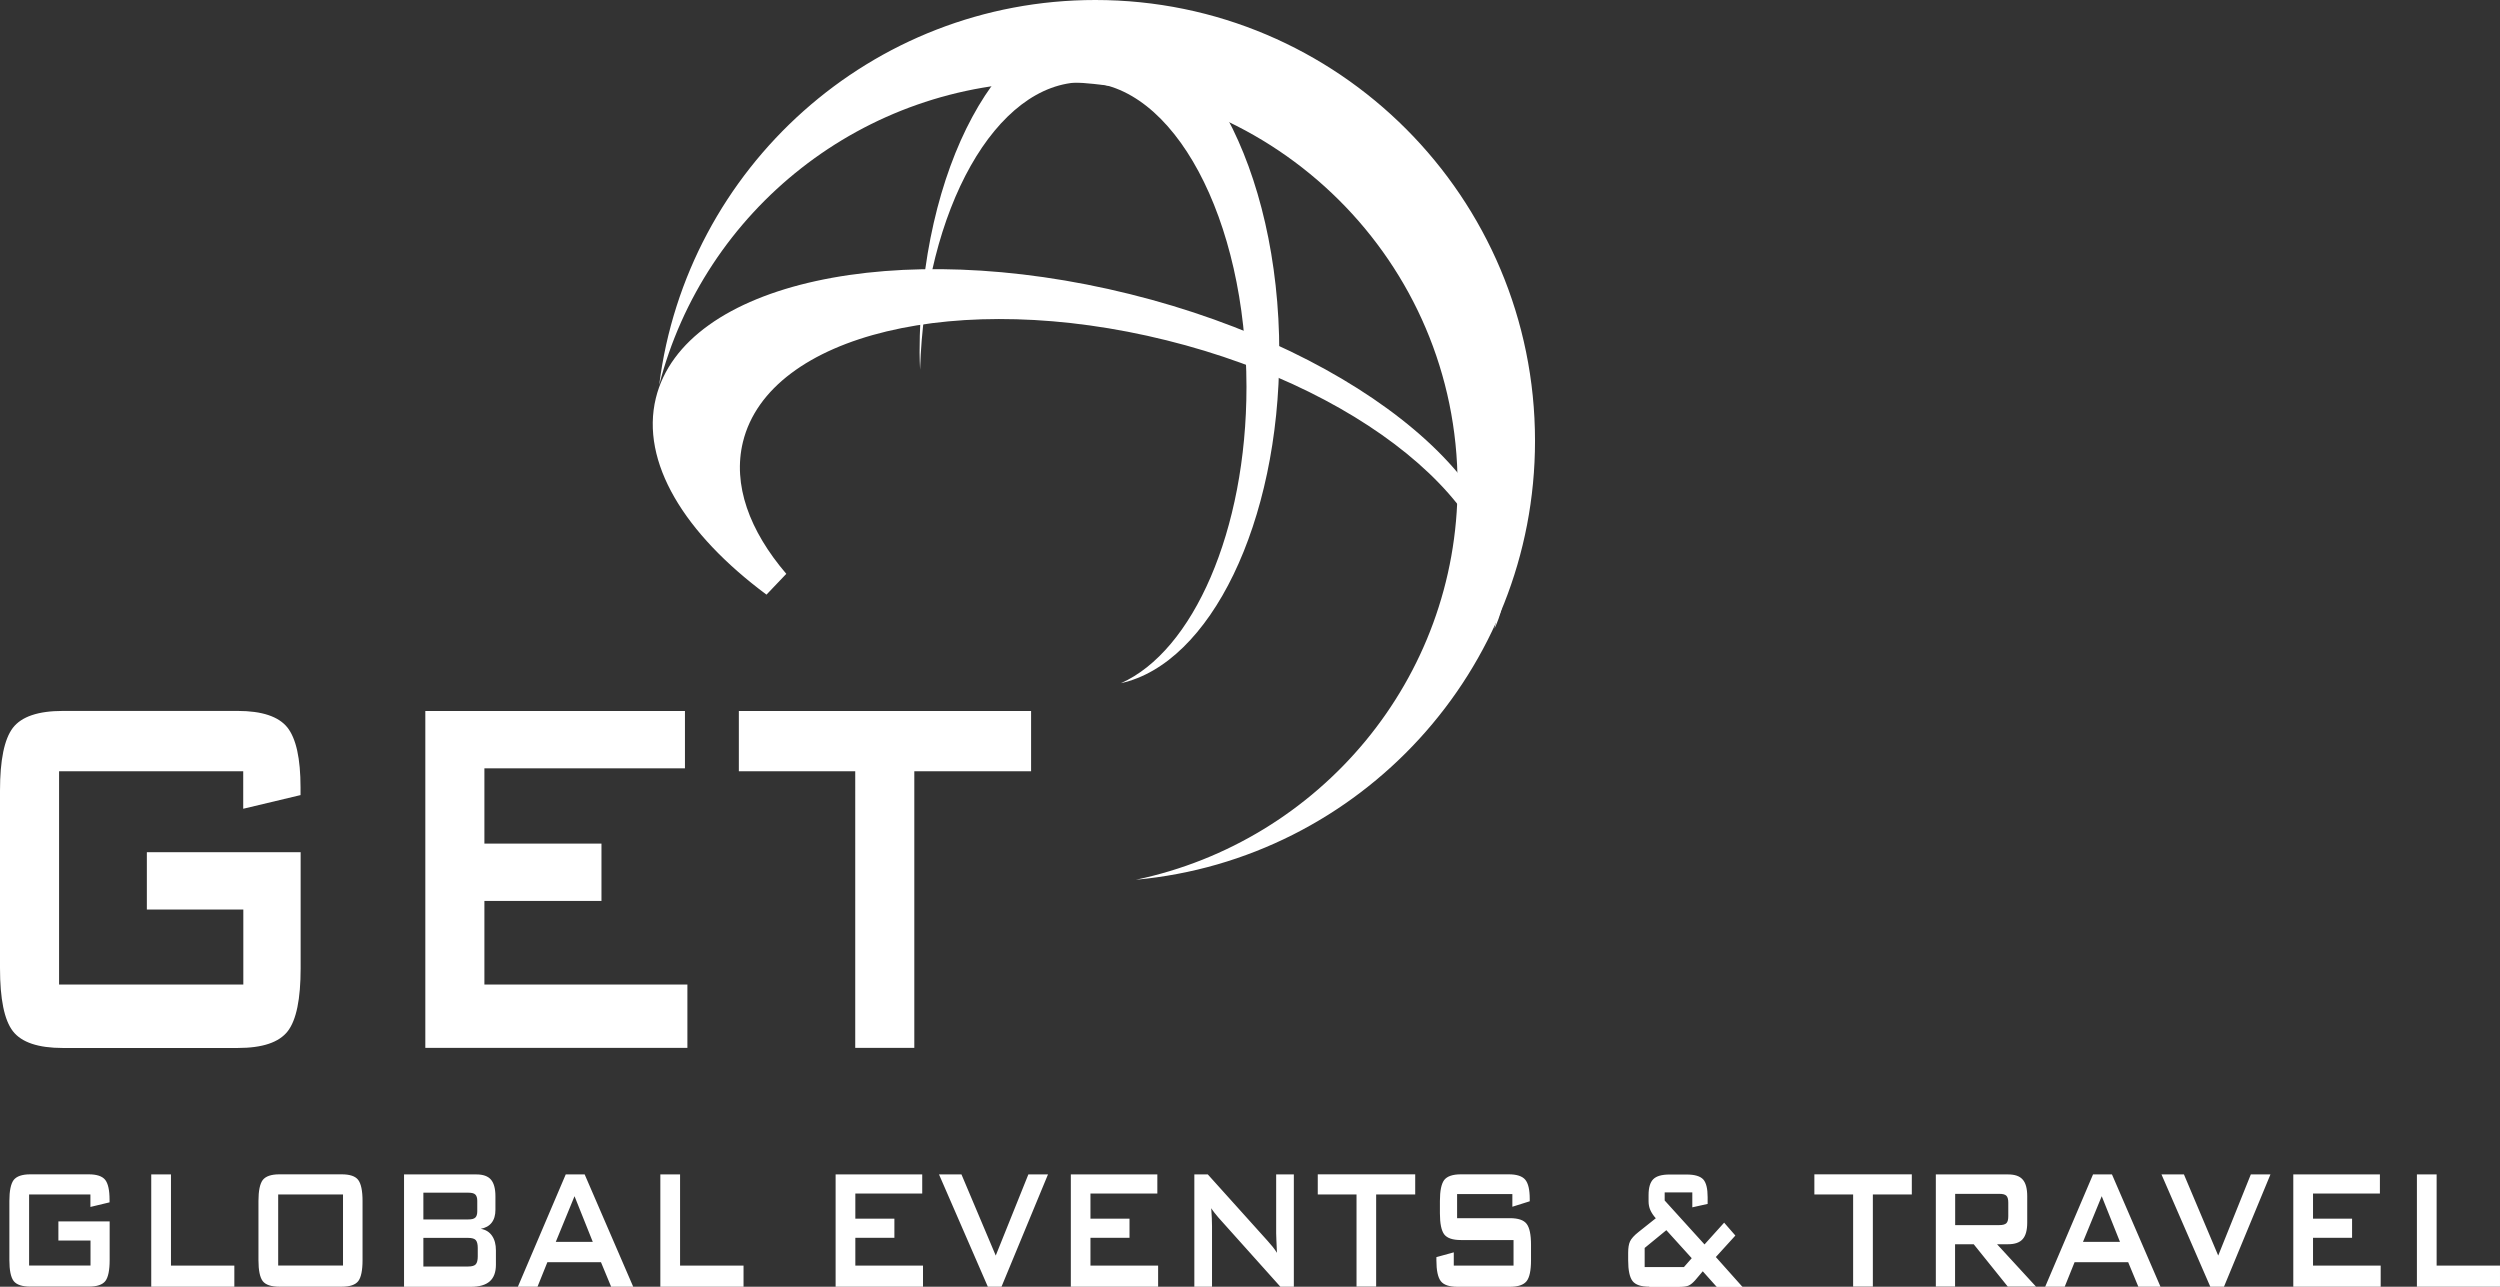 <?xml version="1.0" encoding="utf-8"?>
<!-- Generator: Adobe Illustrator 25.3.1, SVG Export Plug-In . SVG Version: 6.00 Build 0)  -->
<svg version="1.1" id="Layer_1" xmlns="http://www.w3.org/2000/svg" xmlns:xlink="http://www.w3.org/1999/xlink" x="0px" y="0px"
	 viewBox="0 0 256.04 131.78" style="enable-background:new 0 0 256.04 131.78;" xml:space="preserve">
<rect x="0" y="0" width="256.04" height="131.78" fill="#333333" stroke="none"/>
<style type="text/css">
	.st0{fill-rule:evenodd;clip-rule:evenodd;fill:#FFFFFF;}
	.st1{fill:#FFFFFF;}
</style>
<g>
	<path class="st0" d="M157.21,45.15C157.21,20.21,137.05,0,112.18,0C89.23,0,70.31,17.2,67.51,39.44
		c4.58-17.86,20.86-31.06,40.24-31.06c22.94,0,41.53,18.49,41.53,41.3c0,19.88-14.13,36.48-32.95,40.42
		C139.26,88,157.21,68.68,157.21,45.15z"/>
	<path class="st0" d="M131.02,36.11c0-18.85-8.25-34.12-18.42-34.12c-10.17,0-18.42,15.28-18.42,34.12c0,0.59,0.03,1.17,0.05,1.75
		c0.49-16.41,7.77-29.44,16.69-29.44c9.24,0,16.74,13.98,16.74,31.21c0,14.75-5.49,27.07-12.86,30.34
		C123.93,67.96,131.02,53.58,131.02,36.11z"/>
	<path class="st0" d="M115.72,30.12c-23.92-5.94-45.66-1.17-48.55,10.65c-1.6,6.55,2.92,13.88,11.33,20.13l2.03-2.13
		c-3.79-4.43-5.51-9.14-4.44-13.51c2.7-11.03,22.12-15.69,43.37-10.41c21.26,5.27,36.3,18.49,33.6,29.52c0,0.02-0.01,0.03-0.02,0.05
		c0.33-0.69,0.58-1.4,0.76-2.14C156.7,50.45,139.65,36.06,115.72,30.12z"/>
	<path class="st1" d="M9.27,122.33H2.98v7.28h6.29v-2.56H5.98v-1.96h5.25v3.96c0,1.05-0.15,1.77-0.44,2.15
		c-0.3,0.38-0.86,0.57-1.7,0.57H3.11c-0.84,0-1.41-0.19-1.71-0.57c-0.29-0.38-0.44-1.1-0.44-2.15V123c0-1.05,0.15-1.76,0.44-2.15
		c0.3-0.38,0.86-0.58,1.71-0.58h5.97c0.83,0,1.39,0.19,1.69,0.56c0.3,0.38,0.45,1.06,0.45,2.05v0.26l-1.96,0.47V122.33L9.27,122.33z
		 M15.49,131.78v-11.5h2.02v9.34H24v2.16H15.49L15.49,131.78z M26.47,123c0-1.05,0.15-1.76,0.44-2.15c0.3-0.38,0.86-0.58,1.71-0.58
		h6.37c0.84,0,1.41,0.19,1.7,0.58c0.29,0.39,0.44,1.1,0.44,2.15v6.06c0,1.05-0.15,1.77-0.44,2.15c-0.3,0.38-0.86,0.57-1.7,0.57
		h-6.37c-0.84,0-1.41-0.19-1.71-0.57c-0.29-0.38-0.44-1.1-0.44-2.15V123L26.47,123z M28.49,129.61h6.64v-7.28h-6.64V129.61
		L28.49,129.61z M47.96,122.15h-4.6v2.74h4.6c0.35,0,0.59-0.06,0.72-0.19c0.13-0.12,0.2-0.34,0.2-0.64v-1.08
		c0-0.3-0.07-0.51-0.2-0.64C48.55,122.21,48.31,122.15,47.96,122.15L47.96,122.15z M47.96,126.78h-4.6v2.93h4.6
		c0.38,0,0.64-0.08,0.77-0.23c0.13-0.15,0.2-0.42,0.2-0.8v-0.87c0-0.38-0.07-0.65-0.2-0.8C48.6,126.86,48.34,126.78,47.96,126.78
		L47.96,126.78z M41.38,131.78v-11.5h7.42c0.68,0,1.18,0.18,1.48,0.53c0.3,0.35,0.46,0.92,0.46,1.7v1.4c0,0.55-0.13,0.99-0.39,1.32
		c-0.26,0.33-0.63,0.53-1.11,0.62c0.5,0.09,0.88,0.32,1.15,0.71c0.27,0.39,0.4,0.89,0.4,1.5v1.47c0,0.76-0.21,1.33-0.63,1.7
		c-0.42,0.37-1.06,0.56-1.92,0.56H41.38L41.38,131.78z M56.92,127.19h3.79l-1.87-4.68L56.92,127.19L56.92,127.19z M53.04,131.78
		l4.9-11.5h1.94l4.97,11.5h-2.26l-1.04-2.51h-5.49l-1.01,2.51H53.04L53.04,131.78z M67.63,131.78v-11.5h2.02v9.34h6.5v2.16H67.63
		L67.63,131.78z M85.58,131.78v-11.5h8.87v1.96H87.6v2.57h4v1.96h-4v2.85h6.93v2.16H85.58L85.58,131.78z M101.17,131.78l-5-11.5h2.3
		l3.51,8.31l3.34-8.31h2.01l-4.76,11.5H101.17L101.17,131.78z M109.67,131.78v-11.5h8.86v1.96h-6.85v2.57h4v1.96h-4v2.85h6.93v2.16
		H109.67L109.67,131.78z M122.32,131.78v-11.5h1.38l6.1,6.78c0.21,0.23,0.39,0.44,0.55,0.64c0.16,0.2,0.3,0.4,0.43,0.61
		c-0.03-0.65-0.05-1.1-0.06-1.37c-0.01-0.27-0.02-0.48-0.02-0.62v-6.04h1.81v11.5h-1.38l-6.36-7.1c-0.15-0.18-0.29-0.35-0.4-0.49
		c-0.11-0.14-0.22-0.29-0.32-0.45c0.02,0.35,0.05,0.69,0.06,1.01c0.01,0.32,0.02,0.59,0.02,0.82v6.21H122.32L122.32,131.78z
		 M140.94,122.33v9.44h-2.01v-9.44h-3.97v-2.06h9.98v2.06H140.94L140.94,122.33z M154.9,122.29h-5.67v2.47h5.4
		c0.85,0,1.42,0.19,1.72,0.58c0.3,0.39,0.45,1.1,0.45,2.15v1.58c0,1.04-0.15,1.76-0.45,2.14c-0.3,0.38-0.87,0.58-1.72,0.58h-5.35
		c-0.85,0-1.42-0.19-1.72-0.58c-0.3-0.39-0.45-1.1-0.45-2.14v-0.32l1.78-0.49v1.36h6.12v-2.62h-5.39c-0.84,0-1.41-0.19-1.71-0.58
		c-0.29-0.39-0.44-1.1-0.44-2.15V123c0-1.05,0.15-1.76,0.44-2.15c0.3-0.38,0.86-0.58,1.71-0.58h4.91c0.81,0,1.38,0.19,1.68,0.55
		c0.31,0.37,0.46,1.03,0.46,1.97v0.24l-1.78,0.56V122.29L154.9,122.29z M168.45,129.77h4.01l0.8-0.91l-2.6-2.87l-2.22,1.82V129.77
		L168.45,129.77z M168.92,131.78c-0.84,0-1.42-0.19-1.72-0.58c-0.3-0.39-0.45-1.1-0.45-2.14v-0.75c0-0.5,0.06-0.89,0.19-1.17
		c0.13-0.28,0.42-0.61,0.88-0.97l1.76-1.4c-0.26-0.29-0.44-0.57-0.56-0.84c-0.12-0.27-0.18-0.57-0.18-0.9v-0.64
		c0-0.76,0.16-1.3,0.48-1.62c0.32-0.32,0.87-0.48,1.67-0.48h1.74c0.84,0,1.4,0.17,1.71,0.5c0.3,0.33,0.45,0.94,0.45,1.82v0.69
		l-1.57,0.35v-1.53h-2.83v0.83l4.08,4.5l2.01-2.23l1.15,1.32l-2,2.2l2.73,3.06h-2.64l-1.43-1.6l-0.77,0.91
		c-0.23,0.26-0.44,0.44-0.65,0.54c-0.21,0.1-0.53,0.15-0.98,0.15H168.92L168.92,131.78z M191.81,122.33v9.44h-2.02v-9.44h-3.97
		v-2.06h9.98v2.06H191.81L191.81,122.33z M204.77,122.27h-4.53v3.2h4.53c0.35,0,0.59-0.07,0.72-0.2c0.13-0.13,0.19-0.37,0.19-0.71
		v-1.39c0-0.33-0.06-0.57-0.19-0.7C205.36,122.33,205.12,122.27,204.77,122.27L204.77,122.27z M198.26,131.78v-11.5h7.4
		c0.69,0,1.19,0.17,1.5,0.53c0.31,0.35,0.46,0.92,0.46,1.7v2.7c0,0.78-0.15,1.34-0.46,1.69c-0.31,0.36-0.81,0.53-1.5,0.53h-1.13
		l3.99,4.34h-2.89l-3.49-4.34h-1.91v4.34H198.26L198.26,131.78z M213.33,127.19h3.79l-1.87-4.68L213.33,127.19L213.33,127.19z
		 M209.46,131.78l4.9-11.5h1.94l4.97,11.5H219l-1.04-2.51h-5.49l-1.01,2.51H209.46L209.46,131.78z M226.37,131.78l-5-11.5h2.3
		l3.51,8.31l3.34-8.31h2.01l-4.76,11.5H226.37L226.37,131.78z M234.87,131.78v-11.5h8.87v1.96h-6.85v2.57h4v1.96h-4v2.85h6.93v2.16
		H234.87L234.87,131.78z M247.53,131.78v-11.5h2.02v9.34h6.49v2.16H247.53z"/>
	<path class="st1" d="M24.92,78.99H6.05v21.84h18.87v-7.68h-9.88v-5.87h15.75v11.88c0,3.16-0.44,5.31-1.32,6.45
		c-0.89,1.15-2.59,1.72-5.11,1.72H6.44c-2.52,0-4.23-0.57-5.12-1.72C0.44,104.47,0,102.32,0,99.15V80.98c0-3.14,0.44-5.28,1.32-6.44
		c0.89-1.15,2.59-1.73,5.12-1.73h17.91c2.48,0,4.18,0.57,5.08,1.69c0.9,1.14,1.35,3.19,1.35,6.15v0.78l-5.87,1.4V78.99L24.92,78.99z
		 M43.56,107.32v-34.5h26.59v5.87H49.61v7.71H61.6v5.87H49.61v8.56H70.4v6.49H43.56L43.56,107.32z M93.64,78.99v28.33h-6.05V78.99
		H75.67v-6.17h29.93v6.17H93.64z"/>
</g>
</svg>
